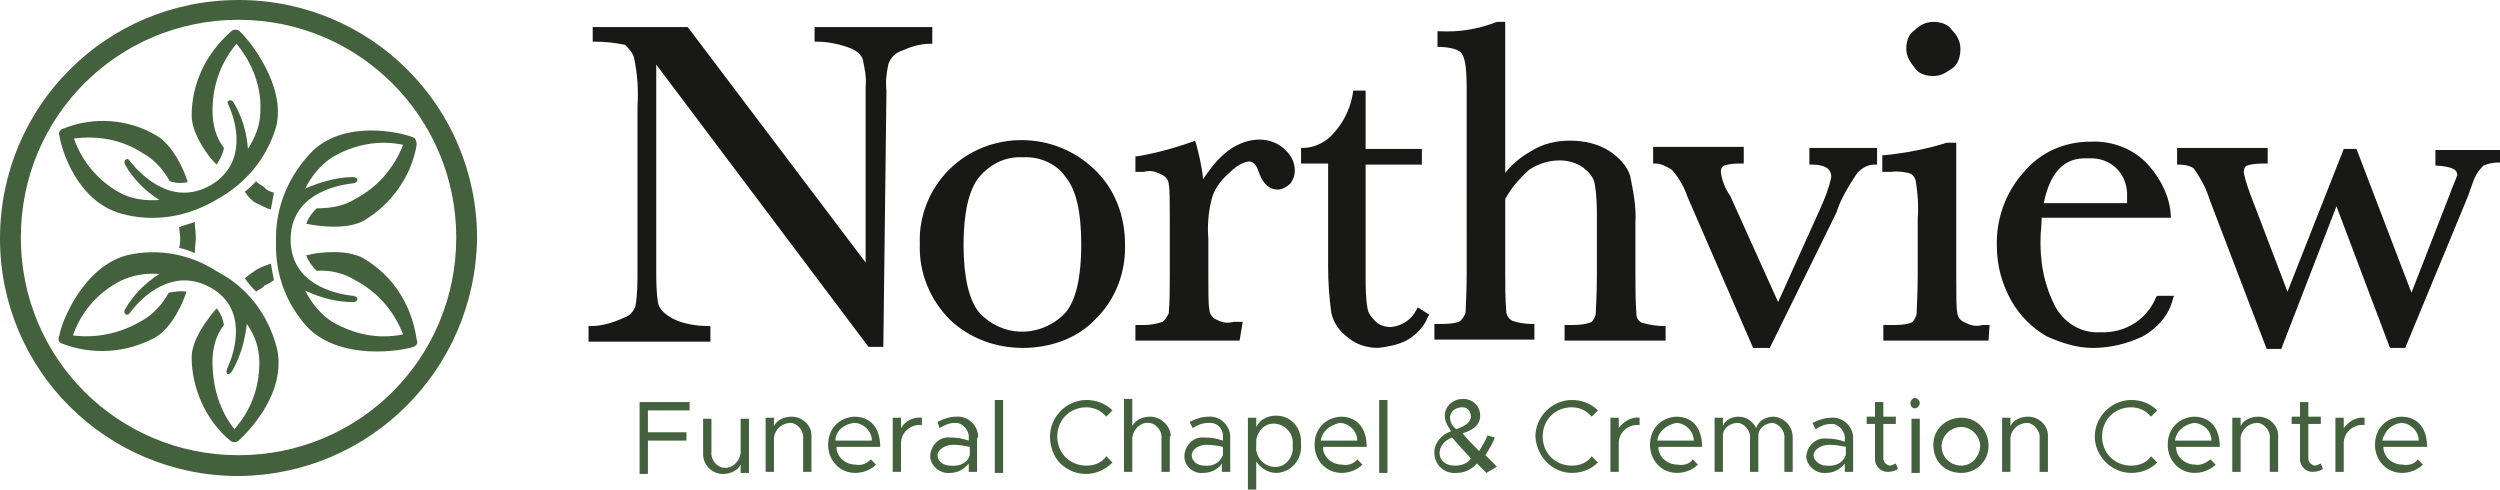 <?xml version="1.0" encoding="utf-8"?>
<!-- Generator: Adobe Illustrator 24.3.0, SVG Export Plug-In . SVG Version: 6.00 Build 0)  -->
<svg version="1.1" id="Layer_1" xmlns="http://www.w3.org/2000/svg" xmlns:xlink="http://www.w3.org/1999/xlink" x="0px" y="0px"
	 viewBox="0 0 240 47" style="enable-background:new 0 0 240 47;" xml:space="preserve">
<style type="text/css">
	.st0{fill:#181817;}
	.st1{fill:#43613C;}
</style>
<path class="st0" d="M84.8,33.3h-1.4l-0.1-0.1L63,6.2v19.7c0,1.1,0,2.3,0.2,3.3c0.2,0.6,0.7,1,1.4,1.4c1,0.5,2.3,0.7,3.4,0.7h0.2
	v1.5H56.5v-1.5h0.2c1.1,0,2.1-0.3,3.2-0.8c0.6-0.2,0.9-0.6,1.1-1.1c0.2-1.1,0.2-2.3,0.2-3.4V10.2c0.1-1.5,0-3-0.3-4.5
	c-0.1-0.6-0.5-1-0.9-1.4c-1-0.2-1.9-0.3-2.9-0.3h-0.2V2.6H66l0.1,0.1l17,22.5V8.3c0.1-0.9-0.1-1.8-0.3-2.7c-0.3-0.6-0.9-0.9-1.5-1.1
	c-0.9-0.3-1.9-0.5-2.9-0.5h-0.2V2.6h11.3v1.6h-0.2c-1,0-1.9,0.3-2.8,0.7c-0.6,0.2-1,0.7-1.2,1.2c-0.2,0.9-0.3,1.7-0.2,2.6L84.8,33.3
	z"/>
<path class="st0" d="M98.2,33.4c-2.6,0-5.1-0.9-7-2.7c-1.9-1.9-3-4.5-2.9-7.3c-0.1-2.6,0.9-5.2,2.8-7.1c3.8-3.8,10.1-3.8,14,0
	c1.9,1.8,2.9,4.4,2.9,7.1c0.1,2.7-0.9,5.4-2.9,7.3C103.4,32.5,100.8,33.4,98.2,33.4z M98.2,15.1C96.6,15,95.1,15.7,94,17
	c-1,1.2-1.5,3.5-1.5,6.5s0.5,5.3,1.5,6.5c2.1,2.3,5.6,2.5,8,0.3c0.1-0.1,0.2-0.2,0.3-0.3c1-1.2,1.5-3.4,1.5-6.5
	c0-3.2-0.5-5.3-1.5-6.5C101.5,15.8,99.9,15,98.2,15.1z"/>
<path class="st0" d="M119,32.7h-10v-1.5h0.8c0.6,0,1.2-0.1,1.8-0.3c0.3-0.2,0.4-0.5,0.6-0.8c0.1-1.2,0.1-2.5,0.1-3.7v-5.1
	c0-1.9,0-3.2-0.1-3.6c0-0.3-0.2-0.7-0.6-0.9c-0.6-0.3-1.1-0.5-1.8-0.3H109V15h0.2c1.8-0.3,3.6-0.8,5.3-1.4l0.2-0.1l0.1,0.2
	c0.3,1.1,0.6,2.4,0.7,3.5c0.6-0.9,1.2-1.7,2-2.4c0.9-0.8,2.1-1.4,3.4-1.4c0.9,0,1.8,0.3,2.5,1c0.6,0.6,0.9,1.2,0.9,2
	c0,0.5-0.2,0.9-0.4,1.2c-0.3,0.3-0.8,0.6-1.2,0.6c-0.9,0-1.5-0.6-1.9-1.8c-0.3-0.9-0.8-0.9-0.9-0.9c-0.8,0.1-1.5,0.7-2,1.2
	c-0.8,0.7-1.4,1.6-1.6,2.5c-0.3,1.2-0.4,2.5-0.3,3.7v3.2c0,1.9,0,3.2,0.1,3.6c0,0.3,0.2,0.7,0.5,0.9c0.6,0.3,1.1,0.5,1.8,0.3h0.9
	L119,32.7z"/>
<path class="st0" d="M132.3,33.4c-1,0-2.1-0.3-2.9-1c-0.8-0.6-1.4-1.4-1.6-2.4c-0.2-1.5-0.3-2.9-0.3-4.4v-9.9h-2.6v-1.5h0.2
	c1.1,0,2.3-0.6,3-1.5c1-1.1,1.6-2.5,1.8-3.9V8.7h1.2v5.6h5.4v1.5h-5.4v10.6c0,1.1,0,2.3,0.2,3.3c0.1,0.5,0.5,0.9,0.8,1.2
	s0.9,0.5,1.4,0.5c1.1-0.1,2-0.7,2.5-1.7l0.1-0.2l1.1,0.7l-0.1,0.2c-0.4,1-1.2,1.8-2.1,2.3C134.2,33.1,133.2,33.3,132.3,33.4z"/>
<path class="st0" d="M160,32.7h-9.8v-1.5h0.7c1.2,0,1.7-0.2,1.9-0.3c0.2-0.2,0.4-0.6,0.4-0.9c0-0.5,0.1-1.6,0.1-3.6v-5.4
	c0-1.1,0-2.1-0.2-3.3c-0.1-0.7-0.6-1.2-1.1-1.6c-0.7-0.5-1.5-0.7-2.3-0.7c-1,0-2,0.3-2.9,0.9c-0.9,0.8-1.7,1.7-2.3,2.8v7.1
	c0,1.2,0,2.5,0.1,3.7c0,0.3,0.2,0.7,0.6,0.9c0.6,0.2,1.2,0.3,1.9,0.3h0.2v1.5h-9.6v-1.5h0.7c1.2,0,1.7-0.2,1.8-0.3
	c0.2-0.2,0.5-0.6,0.5-0.9c0-0.5,0.1-1.6,0.1-3.6V8.4c0-2.1-0.2-2.9-0.5-3.3c-0.2-0.3-1-0.6-2.3-0.6H138V3h0.2
	c1.9,0.1,3.7-0.2,5.5-0.9h0.1h0.7v14.5c0.7-0.9,1.6-1.6,2.5-2.1c1.1-0.7,2.4-1,3.7-1c1.4,0,2.7,0.3,3.8,1c0.9,0.6,1.7,1.4,2,2.4
	c0.3,1.5,0.6,3,0.5,4.5v5c0,1.2,0,2.5,0.1,3.8c0,0.3,0.2,0.7,0.6,0.8c0.7,0.2,1.4,0.3,2,0.3h0.2v1.4H160z"/>
<path class="st0" d="M169.9,33.4h-1.6L162,18.9c-0.3-0.9-0.8-1.8-1.5-2.6c-0.5-0.3-1-0.6-1.6-0.6h-0.2v-1.6h8.7v1.6h-0.2
	c-0.6,0-1.1,0-1.7,0.2c-0.2,0.1-0.3,0.3-0.3,0.6c0.1,0.8,0.4,1.6,0.9,2.3l4.6,10.2l4.1-9.1c0.4-0.9,0.8-1.9,1-2.9
	c0-0.5-0.2-1.2-1.9-1.2h-0.2v-1.6h6.5v1.6h-0.2c-0.7,0-1.2,0.3-1.7,0.8c-0.8,1.2-1.6,2.5-2,3.8L169.9,33.4z"/>
<path class="st0" d="M190.9,32.7h-10.1v-1.5h1c1.2,0,1.7-0.2,1.8-0.3c0.2-0.2,0.4-0.6,0.4-0.9c0-0.5,0.1-1.6,0.1-3.6v-5.4
	c0.1-1.2,0-2.5-0.2-3.7c-0.1-0.3-0.3-0.6-0.7-0.7c-0.6-0.1-1.1-0.2-1.6-0.1h-0.9v-1.6h0.2c2-0.2,4.1-0.6,6-1.2h0.1h0.8v12.7
	c0,1.9,0,3.2,0.1,3.6c0,0.3,0.2,0.7,0.6,0.9c0.6,0.3,1.1,0.5,1.8,0.3h0.7L190.9,32.7z M185.6,7.3c-0.7,0-1.4-0.2-1.8-0.8
	c-0.4-0.5-0.8-1.1-0.8-1.8s0.2-1.4,0.8-1.8c0.5-0.5,1.1-0.8,1.8-0.8c0.7,0,1.4,0.2,1.8,0.8c0.5,0.5,0.8,1.1,0.8,1.8
	s-0.2,1.4-0.7,1.8C186.8,7,186.3,7.3,185.6,7.3z"/>
<path class="st0" d="M200.9,33.4c-1.6,0-3-0.5-4.4-1.1c-1.4-0.8-2.6-2-3.4-3.4c-0.9-1.6-1.4-3.4-1.4-5.2c-0.1-2.6,0.8-5.2,2.6-7.2
	c1.6-1.9,3.9-2.9,6.4-2.9c2.1-0.1,4.2,0.7,5.6,2.3c1.2,1.4,2,3,2.1,4.8v0.2H196c0,0.8-0.1,1.4-0.1,1.7c-0.1,2.4,0.3,4.8,1.5,7
	c0.9,1.5,2.5,2.4,4.2,2.3c2.4,0.1,4.5-1.2,5.4-3.4l0.1-0.1h1.6l-0.1,0.3c-0.4,1.6-1.5,2.8-2.9,3.6C204.2,33,202.6,33.4,200.9,33.4z
	 M196.2,19.5h8c0-0.2,0-0.5,0-0.6c0.1-1.9-1.2-3.6-3.3-3.7c-0.1,0-0.2,0-0.5,0C198.1,15.1,196.8,16.6,196.2,19.5z"/>
<path class="st0" d="M230.9,33.4h-1.4l-0.1-0.1l-5.1-13.5l-5.3,13.7h-1.4l-5.5-14.4c-0.3-1-0.8-1.9-1.4-2.8
	c-0.1-0.2-0.6-0.5-1.6-0.5H209v-1.6h8.7v1.5h-0.2c-0.6,0-1.2,0-1.8,0.2c-0.2,0.1-0.3,0.3-0.3,0.7c0.2,0.9,0.5,1.7,0.8,2.5l3.4,8.9
	l5.4-13.7h1.2l0.1,0.2l5.2,13.6l3.7-9.5c0.2-0.6,0.5-1.2,0.7-1.8c0-0.6-0.7-0.8-1.9-0.9h-0.2v-1.5h6.3v1.2h-0.2
	c-0.6,0-1,0.1-1.5,0.3c-0.5,0.5-0.8,1-1,1.6l-0.5,1.4L230.9,33.4z"/>
<path class="st1" d="M62.2,39.2v2.3h3.7v0.8h-3.7v3.2h-0.8v-6.9h4.8v0.8h-4.1V39.2z"/>
<path class="st1" d="M71.9,40.2v5.2h-0.8v-0.8c-0.3,0.6-1,0.9-1.7,0.9c-1,0-1.9-0.8-1.9-1.9v-0.1v-3.3h0.8v3.2
	c-0.1,0.7,0.5,1.4,1.1,1.5h0.1c0.8,0.1,1.5-0.6,1.6-1.4v-3.3H71.9z"/>
<path class="st1" d="M77.9,42v3.3h-0.8v-3.2c0.1-0.7-0.5-1.4-1.1-1.5h-0.1c-0.8,0-1.5,0.6-1.6,1.4v3.3h-0.8v-5.2h0.8v0.8
	c0.3-0.6,1-0.9,1.7-0.9c1,0,1.9,0.8,1.9,1.8C77.9,41.9,77.9,42,77.9,42z"/>
<path class="st1" d="M83.6,44.1l0.5,0.5c-0.6,0.6-1.4,0.8-2,0.8c-1.5,0-2.6-1.2-2.6-2.7s1-2.6,2.5-2.7c1.6,0,2.5,1.1,2.5,2.9h-4.2
	c0,1,0.9,1.7,1.8,1.7C82.6,44.7,83.1,44.6,83.6,44.1z M80.2,42.3h3.5c0-0.9-0.8-1.7-1.7-1.7C81,40.7,80.2,41.4,80.2,42.3z"/>
<path class="st1" d="M88.5,40.1v0.7c-1-0.1-1.9,0.6-2,1.6v0.1v2.8h-0.8v-5.2h0.8v1C86.9,40.4,87.7,40,88.5,40.1z"/>
<path class="st1" d="M93.8,42.1v3.2H93v-0.8c-0.5,0.6-1.1,0.9-1.8,0.9c-0.9,0.1-1.8-0.6-1.9-1.5c0-0.1,0-0.1,0-0.2
	c0.1-1,0.9-1.8,1.9-1.7c0,0,0,0,0.1,0c0.6,0,1.1,0.1,1.7,0.3v-0.2c0.1-0.7-0.5-1.4-1.1-1.5c-0.1,0-0.2,0-0.2,0c-0.6,0-1,0.2-1.5,0.5
	L90,40.5c0.6-0.3,1.2-0.5,1.8-0.5c1-0.1,2,0.7,2.1,1.8C93.9,41.9,93.9,42,93.8,42.1z M93.1,43.7v-0.8c-0.5-0.1-1-0.2-1.6-0.2
	c-0.8,0-1.5,0.5-1.5,1c0,0.6,0.6,1,1.2,1C92.2,44.8,92.9,44.4,93.1,43.7z"/>
<path class="st1" d="M95.5,38.4h0.8v7h-0.8V38.4z"/>
<path class="st1" d="M100.8,41.9c0-1.9,1.6-3.5,3.5-3.5c0.9,0,1.8,0.3,2.5,1l-0.6,0.6c-0.5-0.6-1.2-0.9-1.9-0.9
	c-1.6,0-2.8,1.2-2.8,2.8s1.2,2.8,2.8,2.8c0.8,0,1.5-0.3,1.9-0.9l0.6,0.6c-1.4,1.4-3.5,1.5-5,0.1C101.1,43.8,100.8,42.8,100.8,41.9z"
	/>
<path class="st1" d="M112.3,42v3.3h-0.8v-3.2c0.1-0.7-0.5-1.4-1.1-1.5h-0.1c-0.8-0.1-1.5,0.6-1.6,1.4v3.3h-0.8v-7h0.8v2.6
	c0.3-0.6,1-0.9,1.7-0.9c1,0,1.9,0.8,2,1.8C112.3,41.9,112.3,42,112.3,42z"/>
<path class="st1" d="M118.1,42.1v3.2h-0.8v-0.8c-0.4,0.6-1.1,0.9-1.8,0.9c-0.9,0.1-1.8-0.6-1.8-1.6v-0.1c0.1-1,0.9-1.8,1.9-1.7
	c0,0,0,0,0.1,0c0.6,0,1.1,0.1,1.7,0.3v-0.2c0.1-0.7-0.3-1.4-1.1-1.5c-0.1,0-0.2,0-0.3,0c-0.6,0-1,0.2-1.5,0.5l-0.3-0.6
	c0.6-0.3,1.2-0.5,1.8-0.5c1-0.1,2,0.7,2.1,1.8C118.1,41.9,118.1,42,118.1,42.1z M117.4,43.7v-0.8c-0.4-0.1-1-0.2-1.6-0.2
	c-0.8,0-1.4,0.5-1.4,1c0,0.6,0.6,1,1.2,1C116.5,44.8,117.1,44.4,117.4,43.7z"/>
<path class="st1" d="M124.9,42.7c0.1,1.4-0.9,2.6-2.3,2.7h-0.1c-0.8,0-1.5-0.5-1.9-1.1V47h-0.8v-6.9h0.8V41c0.3-0.7,1.1-1.1,1.9-1.1
	c1.4,0,2.4,1.1,2.4,2.5C124.9,42.6,124.9,42.7,124.9,42.7z M124.1,42.7c0.1-0.9-0.5-1.8-1.5-2c-1-0.2-1.8,0.5-2,1.5
	c0,0.2,0,0.3,0,0.6c-0.1,0.9,0.5,1.8,1.5,2c1,0.2,1.8-0.5,2-1.5C124.1,43.1,124.1,42.9,124.1,42.7z"/>
<path class="st1" d="M130.3,44.1l0.5,0.5c-0.6,0.6-1.4,0.8-2,0.8c-1.5,0-2.6-1.2-2.6-2.7s1-2.6,2.5-2.7c1.6,0,2.5,1.1,2.5,2.9h-4.2
	c0,1,0.9,1.7,1.8,1.7C129.3,44.7,129.9,44.6,130.3,44.1z M126.8,42.3h3.5c0-0.9-0.8-1.7-1.7-1.7C127.7,40.8,126.9,41.4,126.8,42.3z"
	/>
<path class="st1" d="M132.4,38.4h0.8v7h-0.8V38.4z"/>
<path class="st1" d="M142.7,45.4l-0.9-0.9c-0.6,0.6-1.2,0.9-2,0.9c-1.1,0.1-2-0.7-2.1-1.8c0-0.1,0-0.1,0-0.2c0-0.9,0.7-1.7,1.6-2
	c-0.3-0.5-0.6-0.9-0.6-1.5c0-0.9,0.8-1.6,1.7-1.6c0,0,0,0,0.1,0c0.9,0,1.6,0.7,1.6,1.6s-0.7,1.4-1.7,1.7c0.5,0.6,0.9,1,1.6,1.7
	c0.3-0.5,0.6-1,0.8-1.5l0.7,0.2c-0.2,0.6-0.6,1.2-0.9,1.7l1.1,1.1L142.7,45.4z M141.2,44c-0.8-0.9-1.4-1.5-1.8-2
	c-0.8,0.3-1.2,0.9-1.2,1.5c0,0.7,0.6,1.2,1.4,1.2c0,0,0,0,0.1,0C140.3,44.7,140.9,44.5,141.2,44z M139.2,40c0,0.5,0.2,0.9,0.6,1.2
	c0.9-0.3,1.4-0.7,1.4-1.2c0-0.5-0.3-0.9-0.8-0.9C139.8,39.1,139.3,39.4,139.2,40z"/>
<path class="st1" d="M147.4,41.9c0-1.9,1.6-3.5,3.5-3.5c0.9,0,1.8,0.3,2.5,1l-0.6,0.6c-0.5-0.6-1.2-0.9-1.9-0.9
	c-1.6,0-2.8,1.2-2.8,2.8s1.2,2.8,2.8,2.8c0.8,0,1.5-0.3,1.9-0.9l0.6,0.6c-0.7,0.7-1.6,1-2.5,1C149,45.4,147.5,43.8,147.4,41.9z"/>
<path class="st1" d="M157.4,40.1v0.7c-1-0.1-1.9,0.6-2,1.6v0.1v2.8h-0.8v-5.2h0.8v1C155.9,40.4,156.7,40,157.4,40.1z"/>
<path class="st1" d="M162.5,44.1l0.5,0.5c-0.6,0.6-1.4,0.8-2,0.8c-1.5,0-2.6-1.2-2.6-2.7s1-2.6,2.5-2.7c1.6,0,2.5,1.1,2.5,2.9h-4.2
	c0,1,0.9,1.7,1.8,1.7C161.5,44.7,162.2,44.6,162.5,44.1z M159.1,42.3h3.5c0-0.9-0.8-1.7-1.7-1.7C160,40.8,159.2,41.4,159.1,42.3z"/>
<path class="st1" d="M172.1,42v3.3h-0.8v-3.2c0.1-0.7-0.5-1.4-1.1-1.5c-0.7,0-1.4,0.5-1.4,1.2V42v3.3H168v-3.2
	c0.1-0.7-0.5-1.4-1.1-1.5h-0.1c-0.7,0-1.4,0.5-1.4,1.2V42v3.3h-0.8v-5.2h0.8v0.8c0.2-0.6,0.9-0.9,1.5-0.9c0.8,0,1.4,0.5,1.7,1.1
	c0.2-0.7,0.9-1.1,1.7-1.1C171.3,40.1,172.1,40.9,172.1,42z"/>
<path class="st1" d="M177.9,42.1v3.2h-0.8v-0.8c-0.5,0.6-1.1,0.9-1.8,0.9c-0.9,0.1-1.8-0.6-1.9-1.5v-0.1c0.1-1,0.9-1.8,1.9-1.7
	c0,0,0,0,0.1,0c0.6,0,1.1,0.1,1.7,0.3v-0.2c0.1-0.7-0.5-1.4-1.1-1.5c-0.1,0-0.2,0-0.2,0c-0.6,0-1,0.2-1.5,0.5l-0.3-0.6
	c0.6-0.3,1.2-0.5,1.8-0.5c1-0.1,2,0.7,2.1,1.8C177.9,41.9,177.9,42,177.9,42.1z M177.2,43.7v-0.8c-0.5-0.1-1-0.2-1.6-0.2
	c-0.8,0-1.5,0.5-1.5,1s0.6,1,1.2,1C176.3,44.8,176.9,44.4,177.2,43.7z"/>
<path class="st1" d="M182.2,45c-0.2,0.2-0.6,0.3-1,0.3c-0.7,0-1.2-0.6-1.2-1.2V44v-3.3h-0.8v-0.7h0.8v-1.4h0.8v1.4h1.2v0.7h-1.2V44
	c0,0.3,0.2,0.6,0.6,0.7c0.2,0,0.3-0.1,0.6-0.2L182.2,45z"/>
<path class="st1" d="M183.4,38.7c0-0.2,0.2-0.5,0.4-0.5c0.2,0,0.5,0.2,0.5,0.5c0,0.2-0.2,0.5-0.5,0.5
	C183.6,39.2,183.4,39,183.4,38.7z M183.5,40.2h0.8v5.2h-0.8V40.2z"/>
<path class="st1" d="M185.6,42.7c0-1.5,1.2-2.6,2.7-2.6s2.6,1.2,2.6,2.7s-1.2,2.6-2.6,2.6C186.7,45.4,185.6,44.3,185.6,42.7z
	 M190.1,42.7c-0.1-1-1-1.8-2-1.7c-1,0.1-1.8,1-1.7,2c0.1,1,0.9,1.7,1.9,1.7C189.3,44.7,190.1,43.8,190.1,42.7z"/>
<path class="st1" d="M196.6,42v3.3h-0.8v-3.2c0.1-0.7-0.5-1.4-1.1-1.5h-0.1c-0.8,0-1.5,0.6-1.6,1.4v3.3h-0.8v-5.2h0.8v0.8
	c0.3-0.6,1-0.9,1.7-0.9c1,0,1.9,0.8,1.9,1.8C196.6,41.9,196.6,42,196.6,42z"/>
<path class="st1" d="M201.1,41.9c0-1.9,1.6-3.5,3.5-3.5c0.9,0,1.8,0.3,2.5,1l-0.6,0.6c-0.5-0.6-1.2-0.9-1.9-0.9
	c-1.6,0-2.8,1.2-2.8,2.8s1.2,2.8,2.8,2.8c0.8,0,1.5-0.3,1.9-0.9l0.6,0.6c-0.7,0.7-1.6,1-2.5,1C202.7,45.4,201.1,43.8,201.1,41.9z"/>
<path class="st1" d="M212.2,44.1l0.5,0.5c-0.6,0.6-1.4,0.8-2,0.8c-1.5,0-2.6-1.2-2.6-2.7s1-2.6,2.5-2.7c1.6,0,2.5,1.1,2.5,2.9h-4.2
	c0,1,0.9,1.7,1.8,1.7C211.2,44.7,211.7,44.5,212.2,44.1z M208.8,42.3h3.5c0-0.9-0.7-1.6-1.6-1.7C209.7,40.7,208.9,41.4,208.8,42.3z"
	/>
<path class="st1" d="M218.7,42v3.3h-0.8v-3.2c0.1-0.7-0.5-1.4-1.1-1.5h-0.1c-0.8,0-1.5,0.6-1.6,1.4v3.3h-0.8v-5.2h0.8v0.8
	c0.3-0.6,1-0.9,1.7-0.9c1,0,1.9,0.8,1.9,1.8C218.7,41.9,218.7,42,218.7,42z"/>
<path class="st1" d="M223,45c-0.2,0.2-0.6,0.3-1,0.3c-0.7,0-1.2-0.6-1.2-1.2V44v-3.3H220v-0.7h0.8v-1.4h0.8v1.4h1.2v0.7h-1.2V44
	c0,0.3,0.2,0.6,0.6,0.7c0.2,0,0.3-0.1,0.6-0.2L223,45z"/>
<path class="st1" d="M227,40.1v0.7c-1-0.1-1.9,0.6-2,1.6v0.1v2.8h-0.8v-5.2h0.8v1C225.5,40.4,226.3,40,227,40.1z"/>
<path class="st1" d="M232.1,44.1l0.5,0.5c-0.6,0.6-1.4,0.8-2,0.8c-1.5,0-2.6-1.2-2.6-2.7s1-2.6,2.5-2.7c1.6,0,2.5,1.1,2.5,2.9h-4.2
	c0,1,0.9,1.7,1.8,1.7C231.1,44.7,231.8,44.6,232.1,44.1z M228.7,42.3h3.5c0-0.9-0.8-1.7-1.7-1.7C229.6,40.7,228.9,41.4,228.7,42.3z"
	/>
<path class="st1" d="M22.9,45.7C10.2,45.7,0,35.5,0,22.9C0,10.2,10.2,0,22.9,0s22.9,10.2,22.9,22.9C45.6,35.5,35.5,45.6,22.9,45.7z
	 M22.9,1.9c-11.6,0-20.9,9.3-20.9,20.9c0,11.6,9.3,20.9,20.9,20.9s20.9-9.3,20.9-20.9C43.8,11.3,34.5,1.9,22.9,1.9z"/>
<path class="st1" d="M24.6,28c0.2-0.2,0.6-0.3,0.8-0.6c0.3-0.1,0.6-0.3,0.9-0.5c-0.1-0.6-0.2-1-0.3-1.6c-0.5,0.2-0.9,0.3-1.4,0.6
	c-0.3,0.2-0.7,0.5-1.1,0.8C23.9,27.3,24.2,27.6,24.6,28z"/>
<path class="st1" d="M18.8,22.8c0-0.5-0.1-1-0.1-1.5c-0.5,0.2-1,0.3-1.5,0.5c0,0.3,0.1,0.7,0.1,1c0,0.3,0,0.6-0.1,1
	c0.6,0.1,1,0.3,1.5,0.5C18.7,23.8,18.8,23.3,18.8,22.8z"/>
<path class="st1" d="M24.6,19.5c0.5,0.2,0.9,0.5,1.4,0.6c0.1-0.6,0.2-1,0.3-1.6c-0.3-0.1-0.7-0.2-0.9-0.5c-0.2-0.2-0.6-0.3-0.8-0.6
	c-0.3,0.3-0.8,0.8-1.1,1C23.8,18.9,24.2,19.3,24.6,19.5z"/>
<path class="st1" d="M34.9,24.8c-1.6-0.9-4.4-0.6-5.4-0.3h-0.1c0.2,0.6,0.6,1.1,1,1.5c1.2-0.1,2.6,0.2,3.7,0.9
	c2.1,1.1,3.7,2.9,4.6,5.2c-2.4,0.5-4.7,0-6.8-1.2c-1.1-0.7-2-1.8-2.6-3c1.5,0.7,3,1.1,4.6,1.1c0.5,0,0.6-0.5,0-0.6
	c-1.9-0.2-6-1.2-6-5.4c0-4.2,4.1-5.2,6-5.4c0.6-0.1,0.5-0.6,0-0.6c-1.6,0-3.2,0.5-4.6,1.1c0.6-1.2,1.5-2.3,2.6-3
	c2-1.2,4.4-1.7,6.8-1.2c-0.9,2.3-2.5,4.1-4.6,5.2c-1.1,0.7-2.4,0.9-3.7,0.9c-0.5,0.5-0.8,0.9-1,1.5h0.1c1,0.2,3.7,0.6,5.4-0.3
	c2.7-1.6,4.6-4.3,5.1-7.3c0-0.3-0.1-0.6-0.3-0.7c-1.2-0.5-6.4-1.7-9.6,1.2c-2.4,2.4-3.7,5.5-3.6,8.8c-0.1,3.2,1,6.1,3.2,8.4
	c3.2,3,8.8,2.1,10,1.7c0.2-0.1,0.5-0.3,0.3-0.7C39.5,29.1,37.6,26.4,34.9,24.8z"/>
<path class="st1" d="M18.4,11.1c0,1.8,1.7,4.1,2.4,4.7c0.3-0.5,0.6-1,0.7-1.6c-0.8-1-1.1-2.3-1.1-3.6c0-2.4,0.8-4.6,2.3-6.4
	c1.5,1.8,2.4,4.1,2.3,6.4c0,1.4-0.5,2.6-1.2,3.7c-0.1-1.6-0.6-3.2-1.4-4.5c-0.2-0.3-0.7-0.2-0.5,0.2c0.8,1.7,1.9,5.7-1.7,7.8
	c-3.6,2-6.5-0.8-7.7-2.3c-0.3-0.5-0.7-0.1-0.5,0.3c0.8,1.4,1.9,2.5,3.3,3.4c-1.4,0.1-2.7-0.1-3.8-0.7c-2-1.1-3.6-2.9-4.4-5.2
	c2.3-0.3,4.6,0.1,6.6,1.4c1.1,0.6,2,1.6,2.6,2.7c0.6,0.2,1.1,0.2,1.7,0.1v-0.1c-0.3-1-1.4-3.5-3-4.4c-2.7-1.6-6-1.8-8.8-0.7
	c-0.5,0.1-0.6,0.5-0.5,0.7c0.2,1.4,1.7,6.3,5.9,7.5c3.2,0.9,6.5,0.3,9.3-1.4c2.7-1.5,4.7-3.9,5.6-6.9C27.5,8.3,24,3.9,23,3
	c-0.2-0.2-0.6-0.2-0.8,0C19.7,5.2,18.4,8.1,18.4,11.1z"/>
<path class="st1" d="M14.9,32.4c1.6-0.9,2.7-3.4,3-4.4c-0.6-0.1-1.1,0-1.7,0.1c-0.6,1.1-1.5,2.1-2.6,2.7c-2,1.2-4.4,1.7-6.6,1.4
	c0.8-2.3,2.4-4.1,4.5-5.2c1.2-0.6,2.5-0.8,3.8-0.7c-1.4,0.9-2.5,2-3.3,3.4c-0.2,0.3,0.1,0.8,0.5,0.3c1.1-1.5,4.1-4.4,7.7-2.4
	c3.6,2,2.4,6.1,1.6,7.8c-0.2,0.6,0.2,0.7,0.5,0.2c0.8-1.4,1.2-2.9,1.4-4.5c0.8,1.1,1.2,2.4,1.2,3.7c0,2.4-0.8,4.6-2.4,6.4
	c-1.5-1.9-2.1-4.2-2.1-6.5c0-1.2,0.3-2.5,1.1-3.5c-0.1-0.6-0.3-1.1-0.7-1.6c-0.7,0.8-2.4,2.9-2.4,4.7c0,3,1.4,6.1,3.7,8
	c0.2,0.2,0.6,0.2,0.8,0c1-0.9,4.6-4.6,3.7-8.8c-0.8-3.2-2.8-5.9-5.7-7.4c-2.6-1.7-5.7-2.3-8.7-1.6c-4.2,1.1-6.3,6.4-6.5,7.7
	C5.5,32.7,5.7,32.9,6,33C8.9,34.1,12.1,33.9,14.9,32.4z"/>
</svg>
